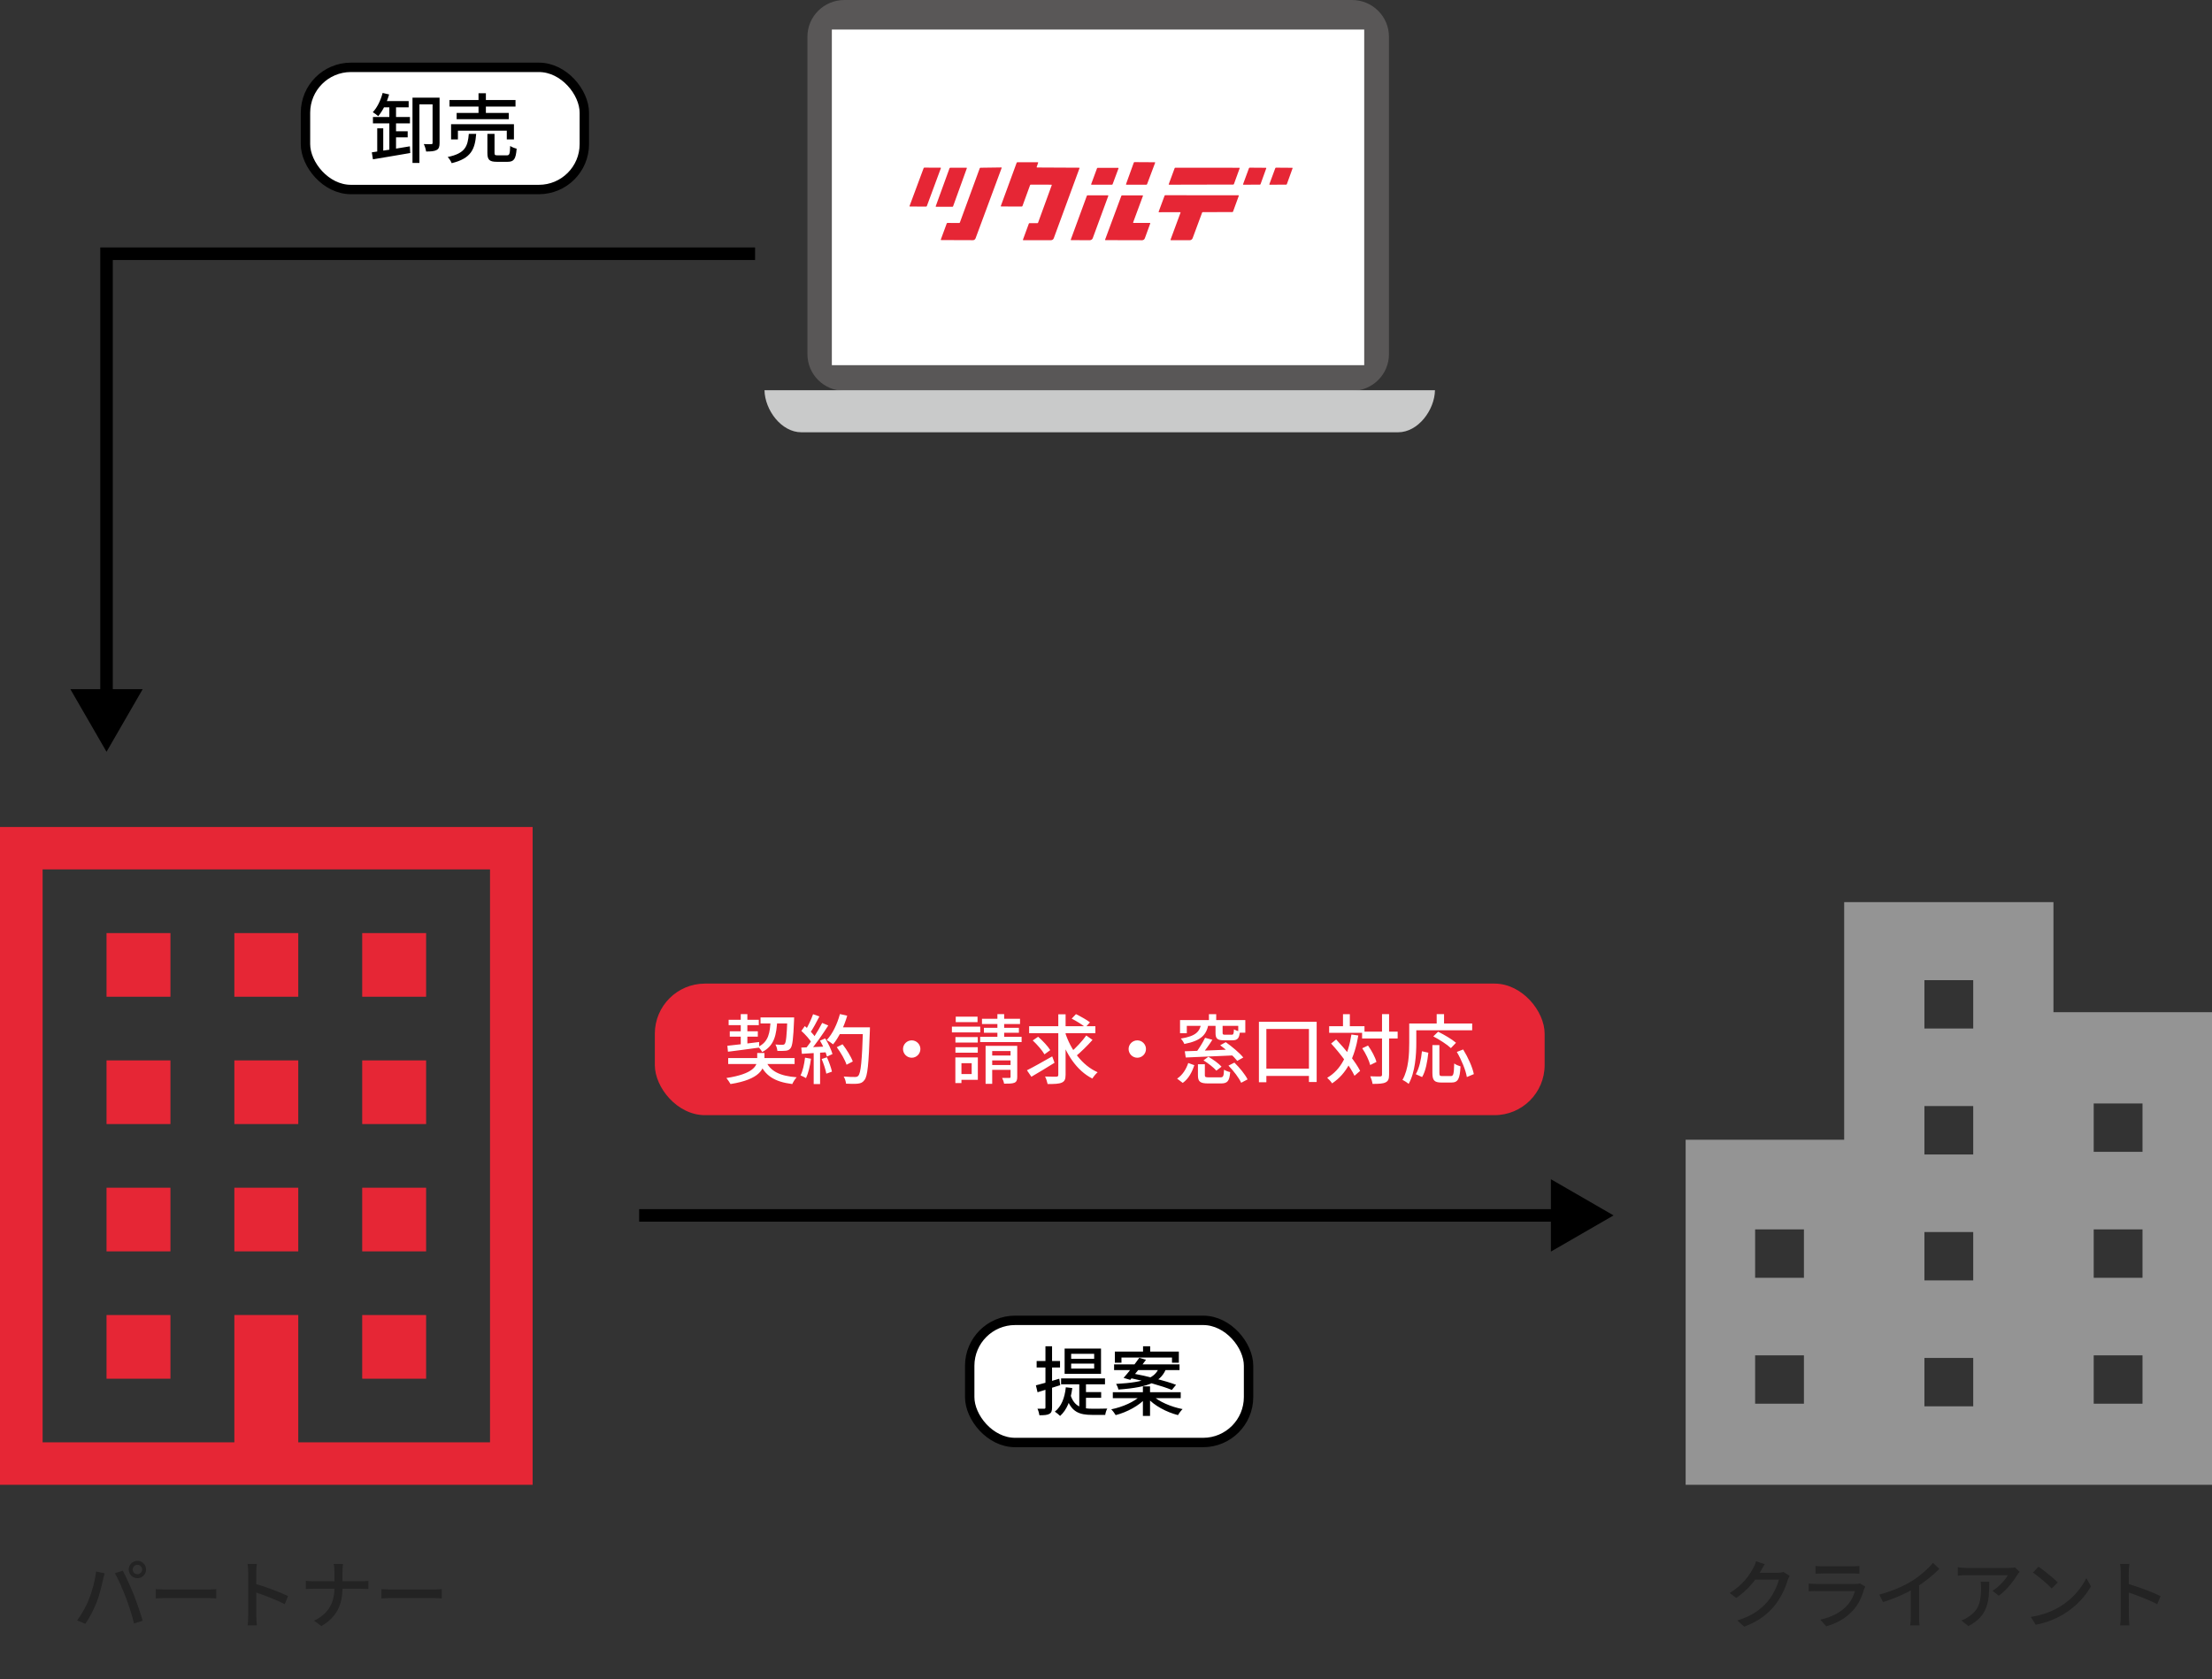 <?xml version="1.0" encoding="UTF-8"?> <svg xmlns="http://www.w3.org/2000/svg" width="353" height="268" viewBox="0 0 353 268" fill="none"><rect x="0" y="0" width="353" height="268" fill="#333333" stroke="none"/><g clip-path="url(#clip0_461_22)"><path d="M215.757 0H134.751C131.494 0 128.854 2.621 128.854 5.853V56.534C128.854 59.766 131.494 62.387 134.751 62.387H215.757C219.014 62.387 221.655 59.766 221.655 56.534V5.853C221.655 2.621 219.014 0 215.757 0Z" fill="#595757"></path><path d="M217.707 4.716H132.75V58.288H217.707V4.716Z" fill="white"></path><path d="M122 62.284C122.062 65.451 124.687 69 127.892 69H223.108C226.313 69 228.938 65.451 229 62.284H122Z" fill="#C9CACA"></path><path d="M172.218 26.766C172.266 26.766 172.291 26.802 172.273 26.846L168.163 38.033C168.116 38.148 167.988 38.339 167.722 38.339H163.303C163.255 38.339 163.23 38.3 163.246 38.256L164.184 35.698C164.2 35.654 164.252 35.618 164.3 35.618L165.546 35.622C165.595 35.622 165.646 35.586 165.662 35.542L167.841 29.559C167.857 29.515 167.832 29.479 167.784 29.479L164.498 29.471C164.45 29.471 164.398 29.507 164.383 29.551L163.169 32.884C163.153 32.928 163.101 32.964 163.053 32.964L159.772 32.959C159.724 32.959 159.698 32.922 159.714 32.879L162.242 25.979C162.257 25.935 162.309 25.899 162.357 25.899H165.614C165.662 25.899 165.687 25.935 165.671 25.979L165.437 26.653C165.421 26.697 165.448 26.733 165.494 26.735L172.214 26.768L172.218 26.766ZM173.557 31.18C173.508 31.18 173.457 31.216 173.441 31.26L170.877 38.253C170.862 38.297 170.887 38.333 170.935 38.333L173.939 38.339C174.178 38.339 174.347 38.129 174.38 38.033L176.869 31.26C176.885 31.216 176.86 31.18 176.811 31.18H173.557ZM178.497 26.867C178.512 26.823 178.487 26.787 178.441 26.787H175.182C175.134 26.785 175.082 26.821 175.067 26.865L174.132 29.398C174.116 29.442 174.141 29.479 174.189 29.479H177.442C177.49 29.479 177.542 29.442 177.558 29.398L178.5 26.867H178.497ZM179.693 29.398C179.678 29.442 179.703 29.479 179.751 29.479H182.94C182.988 29.479 183.04 29.442 183.056 29.398L184.341 25.977C184.358 25.933 184.331 25.897 184.285 25.897L181.049 25.878C181.001 25.878 180.949 25.914 180.934 25.958L179.693 29.398ZM182.396 31.267C182.411 31.223 182.386 31.187 182.34 31.187H179.06C179.012 31.187 178.96 31.223 178.945 31.267L176.356 38.251C176.338 38.295 176.365 38.331 176.411 38.331L182.255 38.346C182.498 38.346 182.644 38.176 182.696 38.039L183.562 35.664C183.577 35.62 183.552 35.584 183.506 35.584L180.886 35.58C180.838 35.58 180.813 35.544 180.83 35.5L182.396 31.267ZM156.469 26.771C156.421 26.771 156.369 26.81 156.353 26.854L153.181 35.515C153.166 35.559 153.114 35.595 153.066 35.595L151.2 35.584C151.152 35.584 151.1 35.62 151.084 35.664L150.138 38.239C150.122 38.283 150.147 38.319 150.194 38.319L155.247 38.337C155.559 38.337 155.665 38.098 155.688 38.033L159.847 26.808C159.864 26.764 159.837 26.727 159.791 26.727L156.469 26.773V26.771ZM154.295 26.85C154.31 26.806 154.285 26.77 154.237 26.77L151.644 26.775C151.596 26.775 151.544 26.811 151.529 26.855L149.326 32.92C149.311 32.964 149.336 33.001 149.384 33.001L151.985 33.006C152.033 33.006 152.085 32.97 152.1 32.926L154.295 26.848V26.85ZM147.512 26.756C147.464 26.756 147.412 26.792 147.397 26.836L145.15 32.884C145.133 32.928 145.159 32.964 145.206 32.964L147.793 32.978C147.841 32.978 147.893 32.941 147.908 32.898L150.149 26.842C150.165 26.798 150.14 26.762 150.094 26.762L147.512 26.756ZM198.372 29.402C198.355 29.446 198.381 29.482 198.428 29.482L201.048 29.473C201.096 29.473 201.148 29.436 201.163 29.393L202.077 26.861C202.092 26.817 202.067 26.781 202.019 26.781L199.432 26.762C199.384 26.762 199.332 26.798 199.316 26.842L198.372 29.402ZM203.631 26.762C203.583 26.762 203.531 26.798 203.516 26.842L202.569 29.402C202.554 29.446 202.579 29.482 202.625 29.482L205.245 29.473C205.293 29.473 205.345 29.436 205.361 29.393L206.274 26.861C206.29 26.817 206.265 26.781 206.217 26.781L203.629 26.762H203.631ZM186.512 29.402C186.495 29.446 186.522 29.482 186.57 29.482L196.8 29.459C196.848 29.459 196.9 29.423 196.916 29.379L197.831 26.857C197.847 26.813 197.822 26.777 197.774 26.777L187.569 26.768C187.52 26.768 187.469 26.804 187.453 26.848L186.512 29.402ZM184.902 33.795C184.887 33.839 184.912 33.875 184.958 33.875L188.334 33.867C188.382 33.867 188.407 33.904 188.39 33.948L186.799 38.258C186.782 38.302 186.809 38.339 186.857 38.339H189.879C190.112 38.339 190.267 38.161 190.319 38.033L191.837 33.94C191.854 33.896 191.906 33.86 191.953 33.86L196.66 33.85C196.708 33.85 196.76 33.814 196.775 33.77L197.693 31.25C197.708 31.206 197.683 31.17 197.635 31.17L185.96 31.16C185.912 31.16 185.86 31.197 185.845 31.241L184.902 33.795Z" fill="#E62635"></path></g><g clip-path="url(#clip1_461_22)"><path d="M327.699 161.563V144H294.301V181.922H269V237H353V161.563H327.699ZM287.879 224.057H280.09V216.334H287.879V224.057ZM287.879 203.956H280.09V196.233H287.879V203.956ZM314.895 224.475H307.106V216.751H314.895V224.475ZM314.895 204.373H307.106V196.65H314.895V204.373ZM314.895 184.272H307.106V176.548H314.895V184.272ZM314.895 164.171H307.106V156.447H314.895V164.171ZM341.91 224.057H334.122V216.334H341.91V224.057ZM341.91 203.956H334.122V196.233H341.91V203.956ZM341.91 183.856H334.122V176.132H341.91V183.856Z" fill="#949494"></path></g><path d="M21.175 250.528C21.175 250.936 21.511 251.272 21.931 251.272C22.339 251.272 22.675 250.936 22.675 250.528C22.675 250.108 22.339 249.772 21.931 249.772C21.511 249.772 21.175 250.108 21.175 250.528ZM20.539 250.528C20.539 249.76 21.163 249.136 21.931 249.136C22.687 249.136 23.311 249.76 23.311 250.528C23.311 251.284 22.687 251.908 21.931 251.908C21.163 251.908 20.539 251.284 20.539 250.528ZM14.167 255.34C14.695 254.056 15.175 252.292 15.331 250.84L16.699 251.128C16.603 251.428 16.495 251.884 16.447 252.136C16.279 252.928 15.859 254.656 15.391 255.832C14.947 256.96 14.275 258.256 13.615 259.192L12.307 258.64C13.063 257.644 13.759 256.372 14.167 255.34ZM20.083 254.98C19.615 253.732 18.859 252.016 18.343 251.116L19.591 250.708C20.071 251.596 20.863 253.336 21.355 254.56C21.811 255.7 22.447 257.572 22.771 258.7L21.391 259.144C21.079 257.836 20.575 256.264 20.083 254.98ZM24.859 253.648C25.255 253.684 25.987 253.72 26.647 253.72C27.763 253.72 32.191 253.72 33.163 253.72C33.751 253.72 34.219 253.672 34.507 253.648V255.136C34.243 255.124 33.691 255.076 33.175 255.076C32.191 255.076 27.763 255.076 26.647 255.076C25.975 255.076 25.267 255.1 24.859 255.136V253.648ZM39.607 257.908C39.607 257.128 39.607 251.968 39.607 250.96C39.607 250.588 39.583 250.024 39.511 249.628H40.987C40.939 250.024 40.891 250.54 40.891 250.96C40.891 252.592 40.903 257.2 40.903 257.908C40.903 258.268 40.939 259 40.987 259.444H39.511C39.583 259.012 39.607 258.364 39.607 257.908ZM40.615 252.76C42.211 253.216 44.707 254.14 45.967 254.764L45.439 256.06C44.071 255.34 41.923 254.524 40.615 254.104V252.76ZM53.371 250.912C53.371 250.528 53.323 249.928 53.239 249.628H54.739C54.691 249.928 54.655 250.552 54.655 250.924C54.655 251.596 54.655 252.616 54.655 253.384C54.655 256.012 53.863 258.04 51.283 259.552L50.107 258.688C52.495 257.572 53.371 255.748 53.371 253.384C53.371 252.628 53.371 251.584 53.371 250.912ZM48.799 252.328C49.099 252.364 49.567 252.4 50.011 252.4C50.647 252.4 56.983 252.4 57.631 252.4C58.099 252.4 58.579 252.364 58.795 252.34V253.624C58.579 253.612 58.039 253.588 57.619 253.588C56.983 253.588 50.647 253.588 50.047 253.588C49.567 253.588 49.111 253.612 48.799 253.636V252.328ZM60.859 253.648C61.255 253.684 61.987 253.72 62.647 253.72C63.763 253.72 68.191 253.72 69.163 253.72C69.751 253.72 70.219 253.672 70.507 253.648V255.136C70.243 255.124 69.691 255.076 69.175 255.076C68.191 255.076 63.763 255.076 62.647 255.076C61.975 255.076 61.267 255.1 60.859 255.136V253.648Z" fill="#232323"></path><path d="M285.596 251.524C285.488 251.716 285.344 252.016 285.272 252.256C284.948 253.408 284.228 255.016 283.16 256.336C282.044 257.692 280.604 258.796 278.348 259.648L277.244 258.652C279.56 257.968 280.976 256.9 282.056 255.664C282.932 254.632 283.652 253.132 283.88 252.124H279.608L280.064 251.044C280.568 251.044 283.34 251.044 283.712 251.044C284.06 251.044 284.384 250.996 284.612 250.912L285.596 251.524ZM281.624 249.664C281.396 250.024 281.132 250.492 281.012 250.732C280.256 252.112 278.924 253.816 277.088 255.052L276.032 254.272C278.108 253.012 279.236 251.356 279.788 250.3C279.932 250.048 280.148 249.568 280.232 249.208L281.624 249.664ZM289.724 249.952C290.048 250 290.48 250.012 290.876 250.012C291.572 250.012 294.848 250.012 295.556 250.012C295.928 250.012 296.42 250 296.732 249.952V251.188C296.432 251.164 295.952 251.152 295.532 251.152C294.86 251.152 291.56 251.152 290.876 251.152C290.504 251.152 290.06 251.164 289.724 251.188V249.952ZM297.668 253.252C297.596 253.384 297.512 253.564 297.476 253.672C297.14 254.848 296.612 256.06 295.712 257.044C294.476 258.412 292.964 259.156 291.428 259.588L290.492 258.52C292.232 258.16 293.708 257.38 294.68 256.36C295.376 255.64 295.808 254.74 296.024 253.96C295.424 253.96 290.78 253.96 289.904 253.96C289.616 253.96 289.1 253.972 288.632 254.008V252.76C289.1 252.796 289.556 252.832 289.904 252.832C290.6 252.832 295.352 252.832 296.06 252.832C296.384 252.832 296.672 252.796 296.816 252.724L297.668 253.252ZM299.9 254.524C302.012 253.972 303.812 253.156 305.144 252.328C306.392 251.548 307.664 250.444 308.468 249.46L309.488 250.42C308.432 251.5 307.076 252.568 305.672 253.432C304.34 254.248 302.408 255.136 300.5 255.712L299.9 254.524ZM304.928 252.94L306.248 252.592V258.04C306.248 258.52 306.272 259.18 306.344 259.444H304.844C304.892 259.192 304.928 258.52 304.928 258.04V252.94ZM322.292 250.888C322.184 251.02 322.004 251.248 321.908 251.404C321.392 252.268 320.252 253.804 318.968 254.704L317.972 253.912C319.016 253.3 320.06 252.1 320.42 251.428C319.628 251.428 314.48 251.428 313.832 251.428C313.364 251.428 312.932 251.452 312.428 251.5V250.156C312.86 250.228 313.364 250.276 313.832 250.276C314.48 250.276 319.856 250.276 320.54 250.276C320.816 250.276 321.344 250.24 321.548 250.18L322.292 250.888ZM317.456 252.484C317.456 255.616 317.264 257.92 314.12 259.552L313.004 258.652C313.364 258.532 313.784 258.328 314.168 258.052C315.884 256.948 316.148 255.436 316.148 253.444C316.148 253.12 316.136 252.832 316.088 252.484H317.456ZM325.316 250.072C326.156 250.636 327.704 251.884 328.388 252.58L327.428 253.552C326.816 252.904 325.316 251.608 324.428 251.008L325.316 250.072ZM324.08 258.088C326.072 257.8 327.632 257.116 328.784 256.42C330.728 255.232 332.228 253.432 332.948 251.884L333.68 253.204C332.828 254.752 331.34 256.396 329.48 257.548C328.268 258.292 326.744 259 324.872 259.336L324.08 258.088ZM338.432 257.908C338.432 257.128 338.432 251.968 338.432 250.96C338.432 250.588 338.408 250.024 338.336 249.628H339.812C339.764 250.024 339.716 250.54 339.716 250.96C339.716 252.592 339.728 257.2 339.728 257.908C339.728 258.268 339.764 259 339.812 259.444H338.336C338.408 259.012 338.432 258.364 338.432 257.908ZM339.44 252.76C341.036 253.216 343.532 254.14 344.792 254.764L344.264 256.06C342.896 255.34 340.748 254.524 339.44 254.104V252.76Z" fill="#232323"></path><g clip-path="url(#clip2_461_22)"><path d="M0 132V237H85V132H0ZM78.2 230.226H47.6V209.903H37.4V230.226H6.8V138.774H78.2V230.226Z" fill="#E62635"></path><path d="M27.2 148.936H17V159.097H27.2V148.936Z" fill="#E62635"></path><path d="M47.6 148.936H37.4V159.097H47.6V148.936Z" fill="#E62635"></path><path d="M68.001 148.936H57.801V159.097H68.001V148.936Z" fill="#E62635"></path><path d="M27.2 169.258H17V179.419H27.2V169.258Z" fill="#E62635"></path><path d="M47.6 169.258H37.4V179.419H47.6V169.258Z" fill="#E62635"></path><path d="M68.001 169.258H57.801V179.419H68.001V169.258Z" fill="#E62635"></path><path d="M27.2 189.581H17V199.742H27.2V189.581Z" fill="#E62635"></path><path d="M47.6 189.581H37.4V199.742H47.6V189.581Z" fill="#E62635"></path><path d="M68.001 189.581H57.801V199.742H68.001V189.581Z" fill="#E62635"></path><path d="M27.2 209.903H17V220.065H27.2V209.903Z" fill="#E62635"></path><path d="M68.001 209.903H57.801V220.065H68.001V209.903Z" fill="#E62635"></path></g><rect x="154.75" y="210.75" width="44.5" height="19.5" rx="7.25" fill="white" stroke="black" stroke-width="1.5"></rect><path d="M170.94 217.656V218.448H174.612V217.656H170.94ZM170.94 216.096V216.888H174.612V216.096H170.94ZM169.896 215.256H175.704V219.288H169.896V215.256ZM169.332 220.02H176.34V220.956H169.332V220.02ZM172.236 220.512H173.304V225.408L172.236 224.952V220.512ZM170.844 222.684C171.456 224.58 172.728 224.856 174.312 224.856C174.66 224.856 176.232 224.856 176.7 224.832C176.556 225.072 176.412 225.552 176.376 225.84H174.276C172.284 225.84 170.904 225.408 170.16 222.924L170.844 222.684ZM172.992 222.204H175.728V223.116H172.992V222.204ZM170.088 221.436L171.12 221.556C170.868 223.524 170.256 225.036 169.176 226.008C169.008 225.828 168.576 225.48 168.336 225.324C169.38 224.496 169.908 223.152 170.088 221.436ZM165.312 221.124C166.26 220.896 167.676 220.476 169.044 220.068L169.2 221.1C167.952 221.496 166.62 221.916 165.576 222.228L165.312 221.124ZM165.432 217.236H169.164V218.28H165.432V217.236ZM166.836 214.884H167.892V224.652C167.892 225.216 167.784 225.516 167.448 225.684C167.136 225.864 166.632 225.9 165.876 225.9C165.84 225.624 165.708 225.156 165.564 224.856C166.056 224.868 166.5 224.868 166.644 224.856C166.788 224.856 166.836 224.808 166.836 224.64V214.884ZM182.412 214.884H183.552V216.36H182.412V214.884ZM182.388 221.292H183.528V226.008H182.388V221.292ZM177.912 215.736H188.124V217.512H187.032V216.684H178.968V217.512H177.912V215.736ZM177.792 217.776H188.232V218.688H177.792V217.776ZM177.588 222.216H188.424V223.176H177.588V222.216ZM181.812 216.732L182.88 217.044C182.1 218.124 181.08 219.408 180.372 220.248L179.304 219.936C180.06 219.096 181.092 217.752 181.812 216.732ZM180.12 219.912L180.756 219.228C182.964 219.624 186.012 220.404 187.68 221.04L187.008 221.856C185.46 221.22 182.412 220.368 180.12 219.912ZM182.052 222.744L182.892 223.128C181.8 224.364 179.868 225.408 178.044 225.876C177.888 225.6 177.564 225.168 177.336 224.952C179.136 224.592 181.08 223.74 182.052 222.744ZM183.888 222.72C184.908 223.716 186.888 224.568 188.724 224.916C188.472 225.156 188.148 225.588 187.992 225.876C186.156 225.408 184.188 224.364 183.072 223.092L183.888 222.72ZM184.968 218.304H186.156C185.364 220.452 183.6 221.436 178.476 221.796C178.44 221.532 178.26 221.136 178.116 220.896C182.928 220.632 184.32 219.852 184.968 218.304Z" fill="black"></path><path d="M257.5 194L247.5 188.226V199.774L257.5 194ZM102 195H248.5V193H102V195Z" fill="black"></path><rect x="104.5" y="157" width="142" height="21" rx="8" fill="#E72636"></rect><path d="M116.208 168.88H126.804V169.84H116.208V168.88ZM116.28 162.772H121.092V163.636H116.28V162.772ZM121.368 162.4H126.06V163.36H121.368V162.4ZM116.46 164.608H120.936V165.472H116.46V164.608ZM122.196 169.288C122.868 170.98 124.452 171.748 127.14 171.952C126.876 172.216 126.588 172.696 126.432 173.032C123.564 172.672 121.992 171.664 121.14 169.444L122.196 169.288ZM125.652 162.4H126.732C126.732 162.4 126.732 162.712 126.72 162.844C126.6 165.808 126.468 166.936 126.156 167.32C125.952 167.584 125.724 167.68 125.376 167.716C125.088 167.752 124.584 167.752 124.056 167.74C124.032 167.428 123.912 166.996 123.744 166.72C124.224 166.768 124.656 166.768 124.848 166.768C125.028 166.768 125.124 166.744 125.232 166.624C125.436 166.384 125.556 165.364 125.652 162.58V162.4ZM116.076 166.924C117.348 166.792 119.292 166.552 121.14 166.324L121.164 167.212C119.376 167.464 117.516 167.704 116.172 167.872L116.076 166.924ZM122.976 162.736H124.044C123.924 165.208 123.576 166.912 121.632 167.92C121.512 167.668 121.212 167.296 120.984 167.104C122.664 166.288 122.892 164.848 122.976 162.736ZM118.212 161.872H119.268V166.9L118.212 167.044V161.872ZM120.84 168.076H121.992V169.144C121.992 170.584 121.296 172.288 116.58 173.032C116.436 172.756 116.136 172.336 115.92 172.072C120.24 171.412 120.84 170.116 120.84 169.108V168.076ZM133.536 167.152L134.46 166.684C135.108 167.524 135.816 168.664 136.092 169.432L135.096 169.948C134.856 169.192 134.184 168.016 133.536 167.152ZM133.752 163.984H138.204V165.064H133.752V163.984ZM137.724 163.984H138.828C138.828 163.984 138.828 164.392 138.816 164.536C138.624 169.9 138.456 171.784 137.952 172.396C137.652 172.804 137.364 172.912 136.884 172.972C136.464 173.02 135.732 173.008 135.012 172.972C134.988 172.648 134.844 172.156 134.64 171.832C135.42 171.904 136.14 171.904 136.44 171.904C136.692 171.904 136.836 171.868 136.968 171.712C137.376 171.292 137.568 169.288 137.724 164.224V163.984ZM134.04 161.86L135.204 162.124C134.688 163.888 133.86 165.604 132.948 166.696C132.72 166.504 132.216 166.168 131.928 166.012C132.864 165.028 133.608 163.456 134.04 161.86ZM129.756 161.884L130.764 162.244C130.296 163.156 129.732 164.224 129.264 164.884L128.484 164.56C128.928 163.852 129.468 162.7 129.756 161.884ZM131.208 163.276L132.18 163.684C131.316 165.04 130.14 166.744 129.228 167.776L128.52 167.416C129.444 166.336 130.56 164.548 131.208 163.276ZM127.884 164.548L128.436 163.78C129.096 164.332 129.852 165.112 130.164 165.64L129.576 166.516C129.264 165.952 128.52 165.124 127.884 164.548ZM130.86 166.108L131.688 165.748C132.18 166.54 132.672 167.572 132.852 168.244L131.964 168.652C131.808 167.98 131.34 166.912 130.86 166.108ZM127.872 167.212C128.964 167.176 130.584 167.104 132.18 167.032V167.944C130.668 168.052 129.12 168.136 127.968 168.208L127.872 167.212ZM131.124 169.036L131.964 168.76C132.3 169.492 132.636 170.428 132.768 171.052L131.868 171.376C131.76 170.74 131.436 169.768 131.124 169.036ZM128.472 168.82L129.42 168.988C129.276 170.128 128.988 171.316 128.628 172.084C128.424 171.952 127.992 171.748 127.752 171.652C128.124 170.932 128.34 169.864 128.472 168.82ZM129.852 167.68H130.872V173.032H129.852V167.68ZM145.5 166.06C146.256 166.06 146.88 166.684 146.88 167.44C146.88 168.208 146.256 168.832 145.5 168.832C144.732 168.832 144.108 168.208 144.108 167.44C144.108 166.684 144.732 166.06 145.5 166.06ZM152.472 165.532H156.036V166.408H152.472V165.532ZM152.52 162.28H156V163.156H152.52V162.28ZM152.472 167.152H156.036V168.028H152.472V167.152ZM151.908 163.864H156.432V164.788H151.908V163.864ZM152.976 168.784H156.048V172.36H152.976V171.436H155.064V169.708H152.976V168.784ZM152.46 168.784H153.432V172.876H152.46V168.784ZM156.708 162.616H162.78V163.456H156.708V162.616ZM157.02 164.056H162.6V164.848H157.02V164.056ZM156.42 165.496H163.032V166.336H156.42V165.496ZM159.168 161.872H160.248V166.204H159.168V161.872ZM157.284 166.936H161.892V167.764H158.34V172.996H157.284V166.936ZM161.268 166.936H162.336V171.892C162.336 172.408 162.228 172.672 161.88 172.828C161.52 172.972 160.992 172.972 160.236 172.972C160.2 172.708 160.056 172.312 159.924 172.06C160.428 172.072 160.92 172.072 161.076 172.06C161.232 172.06 161.268 172.012 161.268 171.88V166.936ZM157.752 168.484H161.808V169.264H157.752V168.484ZM157.752 169.996H161.808V170.764H157.752V169.996ZM164.232 163.804H174.804V164.908H164.232V163.804ZM169.968 164.776C170.856 167.548 172.68 170.056 175.164 171.148C174.888 171.388 174.516 171.832 174.324 172.156C171.78 170.872 170.064 168.172 169.068 165.04L169.968 164.776ZM173.352 165.28L174.348 165.988C173.544 166.9 172.476 167.944 171.66 168.616L170.844 167.992C171.648 167.308 172.728 166.168 173.352 165.28ZM171.024 162.592L171.708 161.872C172.44 162.232 173.424 162.784 173.94 163.18L173.22 163.984C172.752 163.576 171.78 162.976 171.024 162.592ZM164.808 166.072L165.672 165.484C166.38 166.108 167.232 166.996 167.604 167.62L166.68 168.292C166.332 167.668 165.516 166.732 164.808 166.072ZM168.888 161.896H170.052V171.556C170.052 172.288 169.884 172.612 169.44 172.804C168.996 173.008 168.252 173.032 167.184 173.032C167.124 172.708 166.956 172.18 166.776 171.832C167.568 171.868 168.336 171.856 168.576 171.856C168.804 171.844 168.888 171.784 168.888 171.556V161.896ZM163.884 170.836C164.892 170.332 166.452 169.456 167.916 168.616L168.288 169.636C167.028 170.428 165.648 171.256 164.592 171.868L163.884 170.836ZM181.5 166.06C182.256 166.06 182.88 166.684 182.88 167.44C182.88 168.208 182.256 168.832 181.5 168.832C180.732 168.832 180.108 168.208 180.108 167.44C180.108 166.684 180.732 166.06 181.5 166.06ZM189.072 167.8C191.016 167.74 194.088 167.632 196.944 167.5L196.908 168.46C194.16 168.592 191.196 168.712 189.228 168.796L189.072 167.8ZM191.172 169.876H192.276V171.604C192.276 171.916 192.372 171.964 192.936 171.964C193.188 171.964 194.4 171.964 194.736 171.964C195.204 171.964 195.288 171.82 195.336 170.74C195.576 170.908 196.032 171.076 196.32 171.124C196.2 172.576 195.876 172.936 194.844 172.936C194.568 172.936 193.08 172.936 192.816 172.936C191.496 172.936 191.172 172.636 191.172 171.616V169.876ZM192.312 165.652L193.476 165.964C192.948 166.816 192.276 167.728 191.748 168.352L190.824 168.052C191.328 167.404 191.964 166.384 192.312 165.652ZM196.044 170.092L196.992 169.612C197.808 170.404 198.708 171.508 199.092 172.288L198.072 172.828C197.724 172.06 196.86 170.92 196.044 170.092ZM189.624 169.672L190.596 170.02C190.248 171.076 189.708 172.168 188.748 172.852L187.848 172.168C188.724 171.592 189.312 170.62 189.624 169.672ZM192.06 169.252L192.84 168.676C193.596 169.108 194.508 169.768 194.94 170.26L194.112 170.896C193.692 170.404 192.804 169.708 192.06 169.252ZM194.724 166.84L195.612 166.348C196.596 167.044 197.82 168.064 198.408 168.796L197.448 169.336C196.896 168.628 195.72 167.572 194.724 166.84ZM192.924 161.884H194.088V163.288H192.924V161.884ZM191.688 163.42H192.864C192.552 165.112 191.76 166.108 189 166.636C188.904 166.384 188.64 165.976 188.436 165.772C190.86 165.388 191.448 164.656 191.688 163.42ZM193.98 163.42H195.108V164.848C195.108 165.112 195.168 165.16 195.504 165.16C195.648 165.16 196.356 165.16 196.548 165.16C196.836 165.16 196.884 165.04 196.92 164.296C197.136 164.44 197.58 164.596 197.868 164.656C197.772 165.748 197.484 166.048 196.68 166.048C196.452 166.048 195.552 166.048 195.336 166.048C194.244 166.048 193.98 165.772 193.98 164.86V163.42ZM188.316 162.82H198.732V164.836H197.604V163.744H189.396V164.92H188.316V162.82ZM200.904 163.096H210.12V172.708H208.884V164.248H202.092V172.744H200.904V163.096ZM201.456 170.572H209.688V171.736H201.456V170.572ZM217.368 164.668H223.044V165.76H217.368V164.668ZM212.112 163.804H217.752V164.86H212.112V163.804ZM220.548 161.872H221.676V171.544C221.676 172.24 221.52 172.576 221.112 172.768C220.716 172.972 220.056 173.008 219.036 173.008C219 172.684 218.832 172.144 218.676 171.796C219.396 171.832 220.056 171.82 220.26 171.82C220.464 171.808 220.548 171.748 220.548 171.544V161.872ZM217.392 167.32L218.316 166.888C218.892 167.692 219.468 168.772 219.66 169.504L218.664 169.996C218.484 169.276 217.956 168.16 217.392 167.32ZM212.424 166.564L213.228 165.916C214.68 167.452 216.36 169.54 217.056 170.932L216.156 171.712C215.496 170.284 213.852 168.124 212.424 166.564ZM214.32 161.884H215.412V164.44H214.32V161.884ZM215.664 165.124L216.768 165.28C216.156 168.832 214.944 171.352 212.58 172.924C212.448 172.696 212.04 172.24 211.8 172.036C214.056 170.704 215.16 168.34 215.664 165.124ZM228.588 166.816H229.704V171.268C229.704 171.7 229.788 171.76 230.196 171.76C230.388 171.76 231.276 171.76 231.516 171.76C231.948 171.76 232.02 171.46 232.068 169.744C232.308 169.936 232.776 170.128 233.076 170.212C232.968 172.228 232.68 172.792 231.612 172.792C231.384 172.792 230.268 172.792 230.04 172.792C228.888 172.792 228.588 172.432 228.588 171.268V166.816ZM226.92 167.8L227.94 168.028C227.796 169.372 227.532 170.956 226.944 171.916L225.936 171.46C226.488 170.536 226.788 169.096 226.92 167.8ZM228.732 165.424L229.5 164.68C230.46 165.148 231.72 165.892 232.356 166.444L231.54 167.296C230.952 166.732 229.716 165.94 228.732 165.424ZM232.488 167.908L233.496 167.512C234.264 168.748 234.996 170.368 235.2 171.448L234.084 171.916C233.916 170.836 233.232 169.18 232.488 167.908ZM229.272 161.872H230.448V163.984H229.272V161.872ZM225.432 163.372H234.936V164.452H225.432V163.372ZM224.892 163.372H226.02V166.444C226.02 168.328 225.852 171.16 224.796 173.008C224.592 172.816 224.088 172.492 223.812 172.372C224.808 170.644 224.892 168.172 224.892 166.444V163.372Z" fill="white"></path><rect x="48.75" y="10.75" width="44.5" height="19.5" rx="7.25" fill="white" stroke="black" stroke-width="1.5"></rect><path d="M59.516 18.676H65.42V19.696H59.516V18.676ZM62.636 20.956H65.06V21.928H62.636V20.956ZM61.1 16.132H65.216V17.128H60.632L61.1 16.132ZM60.2 20.488H61.16V24.496L60.2 24.628V20.488ZM59.336 24.316C60.884 24.1 63.236 23.728 65.408 23.356L65.468 24.424C63.368 24.796 61.112 25.156 59.516 25.432L59.336 24.316ZM69.032 15.592H70.148V22.828C70.148 23.392 70.052 23.752 69.68 23.944C69.308 24.148 68.768 24.184 68 24.184C67.964 23.848 67.796 23.32 67.628 22.996C68.168 23.02 68.672 23.02 68.84 23.008C68.984 23.008 69.032 22.96 69.032 22.804V15.592ZM65.828 15.592H69.548V16.66H66.932V26.008H65.828V15.592ZM61.064 14.836L62.096 15.076C61.724 16.396 61.076 17.704 60.356 18.544C60.176 18.364 59.732 18.052 59.492 17.908C60.2 17.164 60.752 16.012 61.064 14.836ZM62.132 16.516H63.2V24.16L62.132 24.316V16.516ZM71.732 15.964H82.268V17.008H71.732V15.964ZM72.872 18.028H81.188V19.024H72.872V18.028ZM71.984 19.828H82.016V22.252H80.876V20.86H73.076V22.252H71.984V19.828ZM76.364 14.884H77.54V18.568H76.364V14.884ZM77.78 21.364H78.92V24.388C78.92 24.748 78.992 24.796 79.448 24.796C79.664 24.796 80.624 24.796 80.876 24.796C81.296 24.796 81.38 24.604 81.416 23.296C81.656 23.476 82.136 23.656 82.448 23.728C82.316 25.408 82.016 25.828 80.984 25.828C80.72 25.828 79.568 25.828 79.316 25.828C78.092 25.828 77.78 25.504 77.78 24.4V21.364ZM74.816 21.364H75.992C75.8 23.8 75.212 25.288 72.08 26.044C71.972 25.744 71.684 25.3 71.444 25.06C74.252 24.484 74.648 23.356 74.816 21.364Z" fill="black"></path><path d="M17 40.5L17 39.5L16 39.5L16 40.5L17 40.5ZM17 120L22.773 110L11.226 110L17 120ZM120.5 39.5L17 39.5L17 41.5L120.5 41.5L120.5 39.5ZM16 40.5L16 111L18 111L18 40.5L16 40.5Z" fill="black"></path><defs><clipPath id="clip0_461_22"><rect width="107" height="69" fill="white" transform="translate(122)"></rect></clipPath><clipPath id="clip1_461_22"><rect width="84" height="93" fill="white" transform="translate(269 144)"></rect></clipPath><clipPath id="clip2_461_22"><rect width="85" height="105" fill="white" transform="translate(0 132)"></rect></clipPath></defs></svg> 